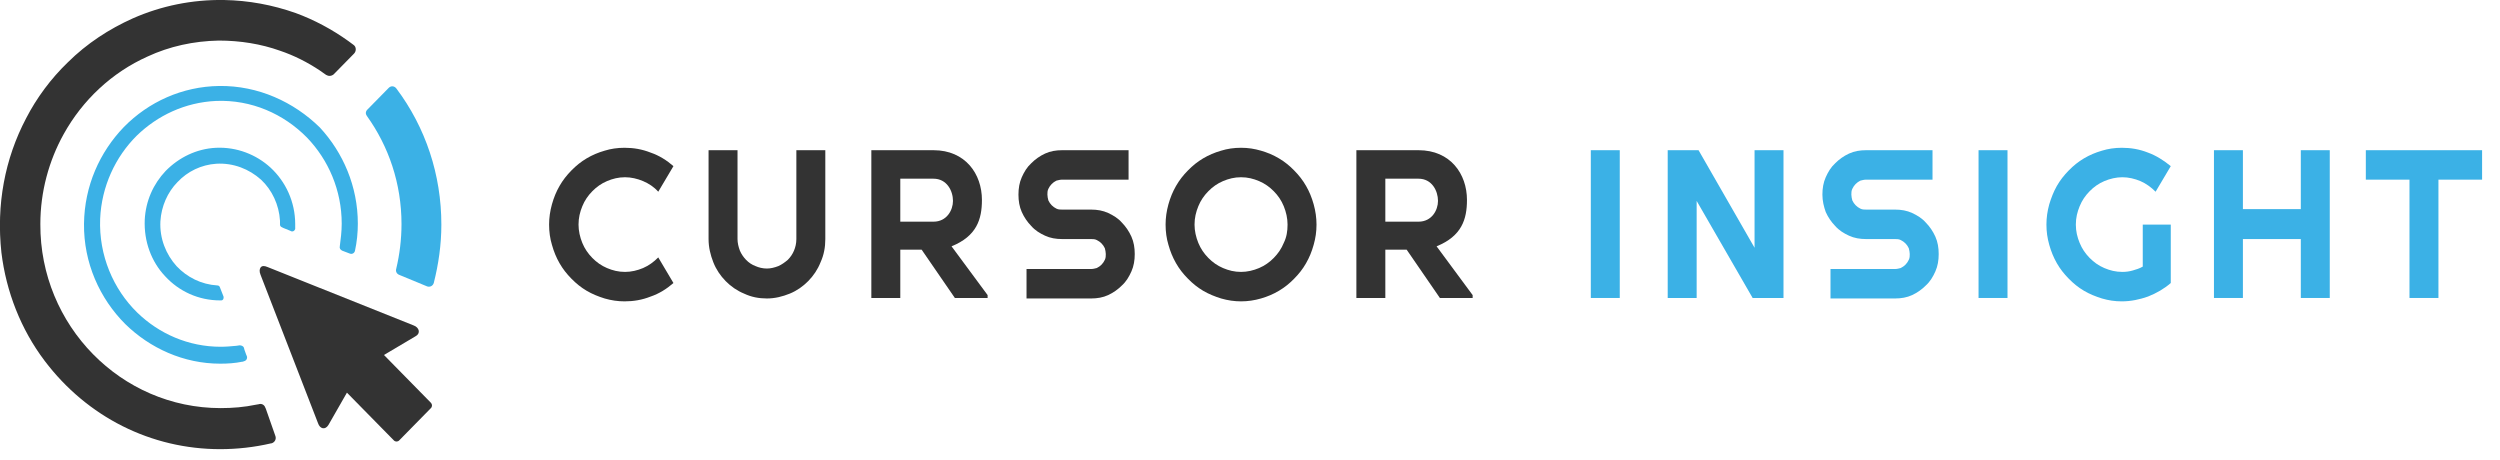 <svg width="136" height="25" viewBox="0 0 136 25" fill="none" xmlns="http://www.w3.org/2000/svg">
<path fill-rule="evenodd" clip-rule="evenodd" d="M14.561 14.529L22.513 17.708C22.797 17.813 22.9 18.128 22.616 18.286L20.887 19.311L23.442 21.912C23.52 21.991 23.52 22.122 23.442 22.201L21.713 23.961C21.635 24.04 21.506 24.04 21.429 23.961L18.873 21.36L17.866 23.12C17.685 23.409 17.401 23.331 17.298 23.015L14.174 14.95C14.097 14.765 14.122 14.634 14.174 14.555C14.251 14.45 14.38 14.45 14.561 14.529Z" fill="#333333"/>
<path d="M21.713 14.95L23.236 15.58C23.391 15.633 23.546 15.554 23.597 15.396C23.855 14.371 24.01 13.32 24.01 12.217C24.01 9.511 23.158 6.936 21.558 4.808C21.454 4.677 21.274 4.65 21.145 4.782L19.983 5.964C19.88 6.069 19.88 6.201 19.957 6.306C21.145 7.961 21.842 9.984 21.842 12.191C21.842 13.032 21.738 13.846 21.558 14.608C21.506 14.765 21.584 14.897 21.713 14.95Z" fill="#3BB1E6"/>
<path d="M14.432 22.174C14.38 22.017 14.226 21.938 14.071 21.991C14.019 21.991 13.967 22.017 13.916 22.017C13.296 22.148 12.651 22.201 12.005 22.201C6.584 22.201 2.169 17.708 2.195 12.191C2.195 10.431 2.659 8.749 3.46 7.304C4.492 5.439 6.093 3.941 8.029 3.074C9.217 2.522 10.534 2.233 11.902 2.207C13.064 2.207 14.2 2.391 15.232 2.759C16.007 3.021 16.73 3.389 17.401 3.836C17.504 3.915 17.633 3.994 17.737 4.072C17.866 4.151 18.021 4.151 18.15 4.046L18.331 3.862L19.079 3.1L19.26 2.916C19.389 2.785 19.389 2.549 19.234 2.443C19.131 2.365 19.053 2.312 18.95 2.233C18.072 1.603 17.091 1.077 16.084 0.709C14.819 0.263 13.528 0.026 12.186 8.87995e-05C10.456 -0.026 8.778 0.315 7.229 0.998C5.938 1.576 4.725 2.365 3.692 3.389C2.763 4.283 1.988 5.334 1.42 6.437C0.258 8.644 -0.206 11.14 0.077 13.741C0.336 15.869 1.136 17.918 2.427 19.626C4.75 22.7 8.236 24.434 11.979 24.434C12.909 24.434 13.838 24.329 14.742 24.119H14.768C14.948 24.066 15.052 23.882 14.974 23.698L14.458 22.227L14.432 22.174Z" fill="#333333"/>
<path d="M11.928 4.677C9.914 4.703 8.081 5.544 6.739 6.91C5.422 8.276 4.596 10.115 4.57 12.165C4.544 14.293 5.422 16.237 6.816 17.63C8.158 18.943 9.991 19.784 11.979 19.784C12.393 19.784 12.78 19.758 13.167 19.679C13.193 19.679 13.219 19.679 13.27 19.652C13.399 19.626 13.477 19.495 13.425 19.363L13.399 19.311L13.296 19.022L13.27 18.917C13.245 18.838 13.141 18.785 13.038 18.785C12.986 18.785 12.909 18.812 12.857 18.812C12.573 18.838 12.289 18.864 12.005 18.864C10.25 18.864 8.649 18.155 7.461 16.999C6.171 15.738 5.37 13.899 5.448 11.902C5.525 10.142 6.274 8.539 7.436 7.383C8.572 6.279 10.069 5.57 11.747 5.491C13.683 5.412 15.439 6.201 16.704 7.488C17.866 8.697 18.589 10.352 18.589 12.165C18.589 12.585 18.537 13.005 18.485 13.399C18.46 13.505 18.511 13.583 18.614 13.636L19.028 13.794C19.157 13.846 19.286 13.767 19.312 13.636C19.415 13.163 19.466 12.664 19.466 12.165C19.466 10.142 18.666 8.303 17.401 6.936C15.981 5.544 14.045 4.651 11.928 4.677Z" fill="#3BB1E6"/>
<path d="M11.954 15.607C11.928 15.554 11.876 15.528 11.825 15.528C10.947 15.475 10.172 15.081 9.604 14.477C9.036 13.846 8.675 12.979 8.726 12.033C8.778 11.219 9.114 10.457 9.656 9.905C10.198 9.327 10.947 8.96 11.773 8.907C12.702 8.854 13.554 9.196 14.2 9.774C14.794 10.326 15.181 11.14 15.232 12.007C15.232 12.06 15.232 12.139 15.232 12.191V12.217C15.232 12.27 15.258 12.322 15.31 12.349L15.413 12.401L15.8 12.559L15.852 12.585C15.93 12.611 16.033 12.559 16.059 12.454C16.059 12.428 16.059 12.428 16.059 12.401C16.059 12.322 16.059 12.27 16.059 12.191C16.059 10.982 15.542 9.879 14.716 9.117C13.942 8.408 12.883 7.987 11.747 8.04C10.689 8.092 9.733 8.565 9.01 9.301C8.339 10.01 7.926 10.93 7.874 11.955C7.823 13.137 8.236 14.24 8.985 15.029C9.733 15.843 10.792 16.342 11.979 16.342C12.005 16.342 12.031 16.342 12.031 16.342C12.134 16.342 12.186 16.237 12.16 16.132L11.954 15.607Z" fill="#3BB1E6"/>
<path d="M36.635 15.396C36.274 15.711 35.861 15.974 35.396 16.132C34.931 16.316 34.467 16.394 33.976 16.394C33.615 16.394 33.253 16.342 32.892 16.237C32.556 16.132 32.221 16 31.911 15.816C31.601 15.632 31.343 15.422 31.084 15.159C30.826 14.897 30.62 14.634 30.439 14.319C30.258 14.003 30.129 13.688 30.026 13.32C29.923 12.979 29.871 12.611 29.871 12.217C29.871 11.849 29.923 11.481 30.026 11.113C30.129 10.746 30.258 10.43 30.439 10.115C30.62 9.8 30.826 9.537 31.084 9.274C31.343 9.012 31.601 8.801 31.911 8.617C32.221 8.434 32.53 8.302 32.892 8.197C33.227 8.092 33.589 8.039 33.976 8.039C34.467 8.039 34.931 8.118 35.396 8.302C35.861 8.46 36.274 8.723 36.635 9.038L35.809 10.43C35.577 10.168 35.293 9.984 34.983 9.852C34.673 9.721 34.337 9.642 34.002 9.642C33.641 9.642 33.331 9.721 33.021 9.852C32.711 9.984 32.453 10.168 32.221 10.404C31.988 10.64 31.807 10.903 31.678 11.219C31.549 11.534 31.472 11.849 31.472 12.217C31.472 12.558 31.549 12.9 31.678 13.215C31.807 13.53 31.988 13.793 32.221 14.03C32.453 14.266 32.711 14.45 33.021 14.582C33.331 14.713 33.641 14.792 34.002 14.792C34.337 14.792 34.673 14.713 34.983 14.582C35.293 14.45 35.577 14.24 35.809 14.003L36.635 15.396Z" fill="#333333"/>
<path d="M44.897 13.005C44.897 13.452 44.819 13.872 44.639 14.266C44.484 14.66 44.251 15.002 43.967 15.291C43.683 15.58 43.348 15.816 42.961 15.974C42.573 16.131 42.16 16.237 41.721 16.237C41.282 16.237 40.869 16.158 40.482 15.974C40.095 15.816 39.759 15.58 39.475 15.291C39.191 15.002 38.959 14.66 38.804 14.266C38.649 13.872 38.546 13.452 38.546 13.005V8.171H40.121V13.005C40.121 13.215 40.172 13.425 40.25 13.636C40.327 13.819 40.456 14.003 40.585 14.135C40.74 14.292 40.895 14.398 41.102 14.476C41.282 14.555 41.489 14.608 41.721 14.608C41.928 14.608 42.134 14.555 42.341 14.476C42.522 14.398 42.702 14.266 42.857 14.135C43.012 13.977 43.115 13.819 43.193 13.636C43.27 13.452 43.322 13.242 43.322 13.005V8.171H44.897V13.005Z" fill="#333333"/>
<path d="M55.404 10.588C55.404 10.246 55.456 9.931 55.585 9.642C55.714 9.353 55.869 9.09 56.102 8.88C56.308 8.67 56.566 8.486 56.85 8.355C57.134 8.223 57.444 8.171 57.78 8.171H61.394V9.773H57.78C57.676 9.773 57.573 9.8 57.47 9.826C57.367 9.879 57.289 9.931 57.212 10.01C57.134 10.089 57.083 10.168 57.031 10.273C56.979 10.378 56.979 10.483 56.979 10.588C56.979 10.693 57.005 10.798 57.031 10.903C57.083 11.008 57.134 11.087 57.212 11.166C57.289 11.245 57.367 11.297 57.47 11.35C57.573 11.402 57.676 11.402 57.78 11.402H59.355C59.69 11.402 60 11.455 60.284 11.586C60.568 11.718 60.826 11.875 61.033 12.112C61.239 12.322 61.42 12.585 61.549 12.874C61.678 13.163 61.73 13.478 61.73 13.819C61.73 14.161 61.678 14.476 61.549 14.765C61.42 15.054 61.265 15.317 61.033 15.527C60.826 15.737 60.568 15.921 60.284 16.053C60 16.184 59.69 16.237 59.355 16.237H55.843V14.634H59.355C59.458 14.634 59.561 14.608 59.664 14.581C59.768 14.529 59.845 14.476 59.923 14.398C60 14.319 60.052 14.24 60.103 14.135C60.155 14.03 60.155 13.925 60.155 13.819C60.155 13.714 60.129 13.609 60.103 13.504C60.052 13.399 60 13.32 59.923 13.242C59.845 13.163 59.768 13.11 59.664 13.058C59.561 13.005 59.458 13.005 59.355 13.005H57.78C57.444 13.005 57.134 12.953 56.85 12.821C56.566 12.69 56.308 12.532 56.102 12.296C55.895 12.085 55.714 11.823 55.585 11.534C55.456 11.245 55.404 10.93 55.404 10.588Z" fill="#333333"/>
<path d="M71.618 12.217C71.618 12.611 71.566 12.953 71.463 13.32C71.36 13.688 71.231 14.003 71.05 14.319C70.87 14.634 70.663 14.897 70.404 15.159C70.147 15.422 69.888 15.632 69.578 15.816C69.269 16 68.959 16.132 68.598 16.237C68.236 16.342 67.875 16.394 67.513 16.394C67.152 16.394 66.79 16.342 66.429 16.237C66.093 16.132 65.758 16 65.448 15.816C65.138 15.632 64.88 15.422 64.622 15.159C64.363 14.897 64.157 14.634 63.976 14.319C63.795 14.003 63.666 13.688 63.563 13.32C63.46 12.979 63.408 12.611 63.408 12.217C63.408 11.849 63.46 11.481 63.563 11.113C63.666 10.746 63.795 10.43 63.976 10.115C64.157 9.8 64.363 9.537 64.622 9.274C64.88 9.012 65.138 8.801 65.448 8.617C65.758 8.434 66.067 8.302 66.429 8.197C66.764 8.092 67.126 8.039 67.513 8.039C67.9 8.039 68.236 8.092 68.598 8.197C68.959 8.302 69.269 8.434 69.578 8.617C69.888 8.801 70.147 9.012 70.404 9.274C70.663 9.537 70.87 9.8 71.05 10.115C71.231 10.43 71.36 10.746 71.463 11.113C71.566 11.481 71.618 11.849 71.618 12.217ZM70.043 12.217C70.043 11.875 69.966 11.534 69.837 11.219C69.708 10.903 69.527 10.64 69.295 10.404C69.062 10.168 68.804 9.984 68.494 9.852C68.184 9.721 67.875 9.642 67.513 9.642C67.152 9.642 66.842 9.721 66.532 9.852C66.222 9.984 65.964 10.168 65.732 10.404C65.499 10.64 65.319 10.903 65.189 11.219C65.061 11.534 64.983 11.849 64.983 12.217C64.983 12.558 65.061 12.9 65.189 13.215C65.319 13.53 65.499 13.793 65.732 14.03C65.964 14.266 66.222 14.45 66.532 14.582C66.842 14.713 67.152 14.792 67.513 14.792C67.849 14.792 68.184 14.713 68.494 14.582C68.804 14.45 69.062 14.266 69.295 14.03C69.527 13.793 69.708 13.53 69.837 13.215C69.991 12.9 70.043 12.585 70.043 12.217Z" fill="#333333"/>
<path d="M88.115 16.21H86.54V8.171H88.115V16.21Z" fill="#3BB1E6"/>
<path d="M97.022 16.21H95.344L92.298 10.93V16.21H90.723V8.171H92.401L95.448 13.478V8.171H97.022V16.21Z" fill="#3BB1E6"/>
<path d="M99.139 10.588C99.139 10.246 99.191 9.931 99.32 9.642C99.449 9.353 99.604 9.09 99.837 8.88C100.043 8.67 100.301 8.486 100.585 8.355C100.869 8.223 101.179 8.171 101.515 8.171H105.129V9.773H101.515C101.411 9.773 101.308 9.8 101.205 9.826C101.102 9.879 101.024 9.931 100.947 10.01C100.869 10.089 100.817 10.168 100.766 10.273C100.714 10.378 100.714 10.483 100.714 10.588C100.714 10.693 100.74 10.798 100.766 10.903C100.817 11.008 100.869 11.087 100.947 11.166C101.024 11.245 101.102 11.297 101.205 11.35C101.308 11.402 101.411 11.402 101.515 11.402H103.089C103.425 11.402 103.735 11.455 104.019 11.586C104.303 11.718 104.561 11.875 104.767 12.112C104.974 12.322 105.155 12.585 105.284 12.874C105.413 13.163 105.465 13.478 105.465 13.819C105.465 14.161 105.413 14.476 105.284 14.765C105.155 15.054 105 15.317 104.767 15.527C104.561 15.737 104.303 15.921 104.019 16.053C103.735 16.184 103.425 16.237 103.089 16.237H99.579V14.634H103.089C103.193 14.634 103.296 14.608 103.399 14.581C103.502 14.529 103.58 14.476 103.658 14.398C103.735 14.319 103.787 14.24 103.838 14.135C103.89 14.03 103.89 13.925 103.89 13.819C103.89 13.714 103.864 13.609 103.838 13.504C103.787 13.399 103.735 13.32 103.658 13.242C103.58 13.163 103.502 13.11 103.399 13.058C103.296 13.005 103.193 13.005 103.089 13.005H101.515C101.179 13.005 100.869 12.953 100.585 12.821C100.301 12.69 100.043 12.532 99.837 12.296C99.63 12.085 99.449 11.823 99.32 11.534C99.217 11.245 99.139 10.93 99.139 10.588Z" fill="#3BB1E6"/>
<path d="M109.208 16.21H107.633V8.171H109.208V16.21Z" fill="#3BB1E6"/>
<path d="M118.09 15.396C117.728 15.711 117.315 15.948 116.851 16.132C116.411 16.289 115.921 16.394 115.43 16.394C115.043 16.394 114.707 16.342 114.346 16.237C114.01 16.132 113.675 16 113.365 15.816C113.055 15.632 112.797 15.422 112.539 15.159C112.281 14.897 112.074 14.634 111.893 14.319C111.713 14.003 111.584 13.688 111.48 13.32C111.377 12.953 111.326 12.611 111.326 12.217C111.326 11.849 111.377 11.481 111.48 11.113C111.584 10.772 111.713 10.43 111.893 10.115C112.074 9.8 112.281 9.537 112.539 9.274C112.797 9.012 113.055 8.801 113.365 8.617C113.675 8.434 113.985 8.302 114.346 8.197C114.682 8.092 115.043 8.039 115.43 8.039C115.921 8.039 116.386 8.118 116.851 8.302C117.289 8.46 117.702 8.723 118.09 9.038L117.264 10.43C117.031 10.194 116.747 9.984 116.438 9.852C116.128 9.721 115.792 9.642 115.456 9.642C115.121 9.642 114.785 9.721 114.475 9.852C114.165 9.984 113.907 10.168 113.675 10.404C113.443 10.64 113.262 10.903 113.133 11.219C113.004 11.534 112.926 11.849 112.926 12.217C112.926 12.585 113.004 12.9 113.133 13.215C113.262 13.53 113.443 13.793 113.675 14.03C113.907 14.266 114.165 14.45 114.475 14.582C114.785 14.713 115.095 14.792 115.456 14.792C115.663 14.792 115.844 14.765 116.024 14.713C116.205 14.66 116.386 14.608 116.566 14.503V12.217H118.09V15.396Z" fill="#3BB1E6"/>
<path d="M122.014 16.21H120.439V8.171H122.014V11.376H125.164V8.171H126.739V16.21H125.164V13.005H122.014V16.21Z" fill="#3BB1E6"/>
<path d="M132.651 16.21H131.076V9.773H128.701V8.171H135.026V9.773H132.651V16.21Z" fill="#3BB1E6"/>
<path d="M53.701 16.21H51.945L50.138 13.583H48.976V16.21H47.401V8.171C48.563 8.171 49.621 8.171 50.783 8.171C52.513 8.171 53.417 9.458 53.417 10.877C53.417 11.928 53.133 12.847 51.764 13.399L53.726 16.053V16.21H53.701ZM48.976 9.721V12.059H50.783C51.506 12.059 51.842 11.429 51.842 10.93C51.842 10.378 51.506 9.721 50.783 9.721H48.976Z" fill="#333333"/>
<path d="M80.086 16.21H78.33L76.523 13.583H75.362V16.21H73.787V8.171C74.949 8.171 76.007 8.171 77.169 8.171C78.899 8.171 79.803 9.458 79.803 10.877C79.803 11.928 79.518 12.847 78.15 13.399L80.112 16.053V16.21H80.086ZM75.362 9.721V12.059H77.169C77.892 12.059 78.227 11.429 78.227 10.93C78.227 10.378 77.892 9.721 77.169 9.721H75.362Z" fill="#333333"/>
</svg>
